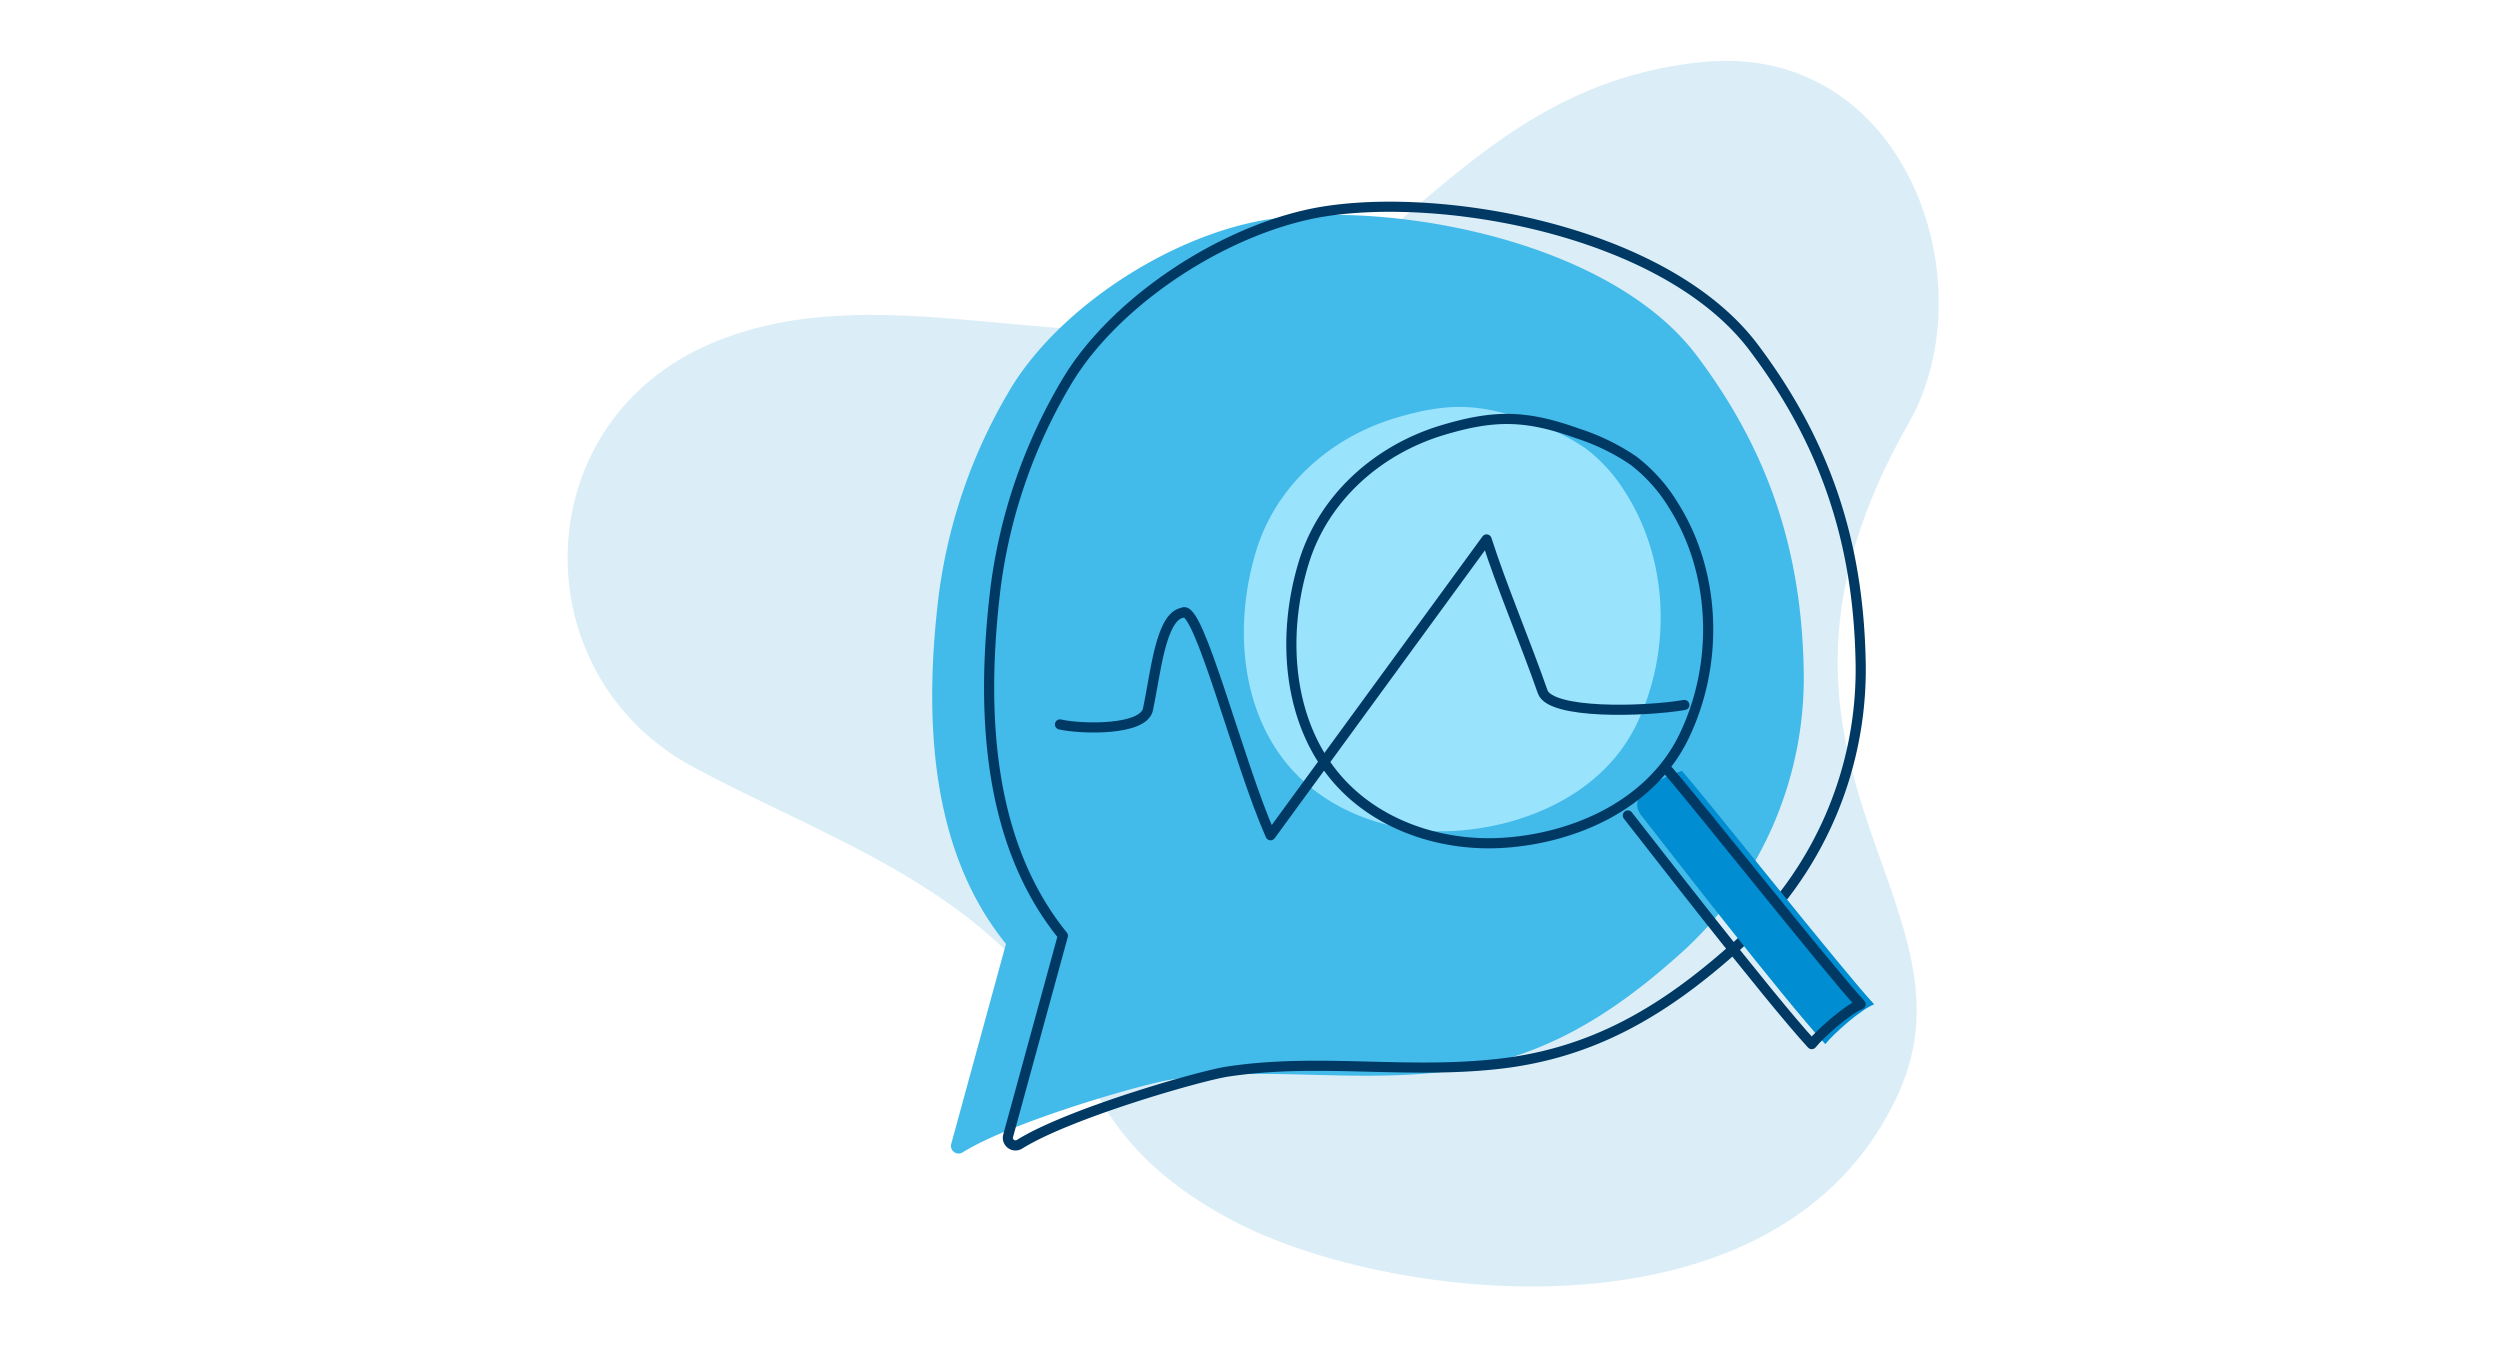 <svg xmlns="http://www.w3.org/2000/svg" width="370" height="200" viewBox="0 0 370 200"><defs><style>.a,.d{fill:none;}.b{fill:#dbeef8;}.c{fill:#42baea;}.d{stroke:#003963;stroke-linecap:round;stroke-linejoin:round;stroke-width:1.5px;}.e{fill:#9ae3fd;}.f{fill:#008dd1;}</style></defs><g transform="translate(-548 -1001)"><path class="a" d="M0,0H370V200H0Z" transform="translate(548 1001)"/><g transform="translate(-309.593 -300.902)"><path class="b" d="M4053.177,2276.18c-25.4,4.656-53.52-7.939-77.562,4.069-25.094,12.833-24.913,48.045-.434,61.441,18.537,9.981,39.7,16.79,52.789,34.44,5.833,7.136,5.184,21.134,27.274,32.809,23.1,12.208,81.369,19.395,98.6-18.968,12.852-28.616-27.042-49.078,1.441-99.051,11.839-20.77-.449-56.393-30.434-53.468C4089.829,2240.87,4078.509,2271.541,4053.177,2276.18Z" transform="translate(-3015.214 -926.382)"/><path class="c" d="M71.663,199.032l8.1-29.6c-11.309-13.932-12.118-33.589-9.976-51.406a79.229,79.229,0,0,1,10.324-30.2C86.724,76.381,101.8,65.933,115.824,62.74,133.066,58.813,168.4,64.311,182,82.371c10.456,13.885,15.367,28.394,15.808,45.793a54.815,54.815,0,0,1-18.52,42.967c-10.553,9.423-21.067,15.711-35.128,17.274-13.805,1.536-26.636-.907-40.041,1.134-4.06.619-23.463,6.183-30.782,10.759A1.128,1.128,0,0,1,71.663,199.032Z" transform="translate(926.715 1272.164)"/><path class="d" d="M83.752,197.3l8.1-29.6c-11.31-13.933-12.118-33.589-9.976-51.406A79.225,79.225,0,0,1,92.2,86.091c6.614-11.438,21.691-21.886,35.714-25.079,17.242-3.926,52.579,1.571,66.177,19.63,10.456,13.886,15.367,28.394,15.808,45.793a54.816,54.816,0,0,1-18.52,42.968c-10.553,9.422-21.067,15.711-35.128,17.274-13.805,1.535-26.636-.908-40.041,1.134-4.06.618-23.462,6.182-30.782,10.758A1.128,1.128,0,0,1,83.752,197.3Z" transform="translate(923.049 1272.688)"/><path class="e" d="M194.055,107.832a23.929,23.929,0,0,0-5.915-6.575,32.1,32.1,0,0,0-8.23-4c-7.612-2.739-12.3-2.808-20.048-.467-9.531,2.882-17.515,9.974-20.451,19.488-3.4,11.005-2.436,24.063,5.315,32.581,5.959,6.548,15.221,9.53,24.058,8.994,10.631-.646,21.933-5.62,26.828-15.665C200.836,131.471,200.494,117.969,194.055,107.832Z" transform="translate(904.138 1267.017)"/><path class="f" d="M207.088,155.348c3.42,3.819,23.986,29.759,28.45,34.537-1.948.756-5.923,4.263-7.234,5.891-6.5-7.078-24.193-30.011-27.221-33.84S207.088,155.348,207.088,155.348Z" transform="translate(899.428 1260.655)"/><path class="d" d="M107.12,144.417c3.181.722,12.347.926,13.023-2.232,1.116-5.209,1.86-13.766,5.11-14.3,2.331-1.695,8.24,22.141,13.031,32.934l31.973-43.785c2.223,6.952,5.7,15.11,8.3,22.551,1.16,3.313,14.883,2.977,20.972,1.952" transform="translate(907.352 1264.703)"/><path class="d" d="M201.913,109.818A23.93,23.93,0,0,0,196,103.244a32.072,32.072,0,0,0-8.23-4c-7.612-2.739-12.3-2.808-20.048-.468-9.53,2.882-17.515,9.974-20.45,19.488-3.4,11.005-2.437,24.063,5.314,32.581,5.959,6.548,15.221,9.531,24.058,8.994,10.631-.646,21.933-5.62,26.829-15.665C208.694,133.458,208.352,119.956,201.913,109.818Z" transform="translate(903.308 1266.807)"/><path class="d" d="M201.083,161.936c3.028,3.83,20.722,26.762,27.221,33.84,1.31-1.628,5.286-5.135,7.234-5.891-4.464-4.779-25.03-30.718-28.45-34.537" transform="translate(897.428 1260.655)"/></g></g></svg>